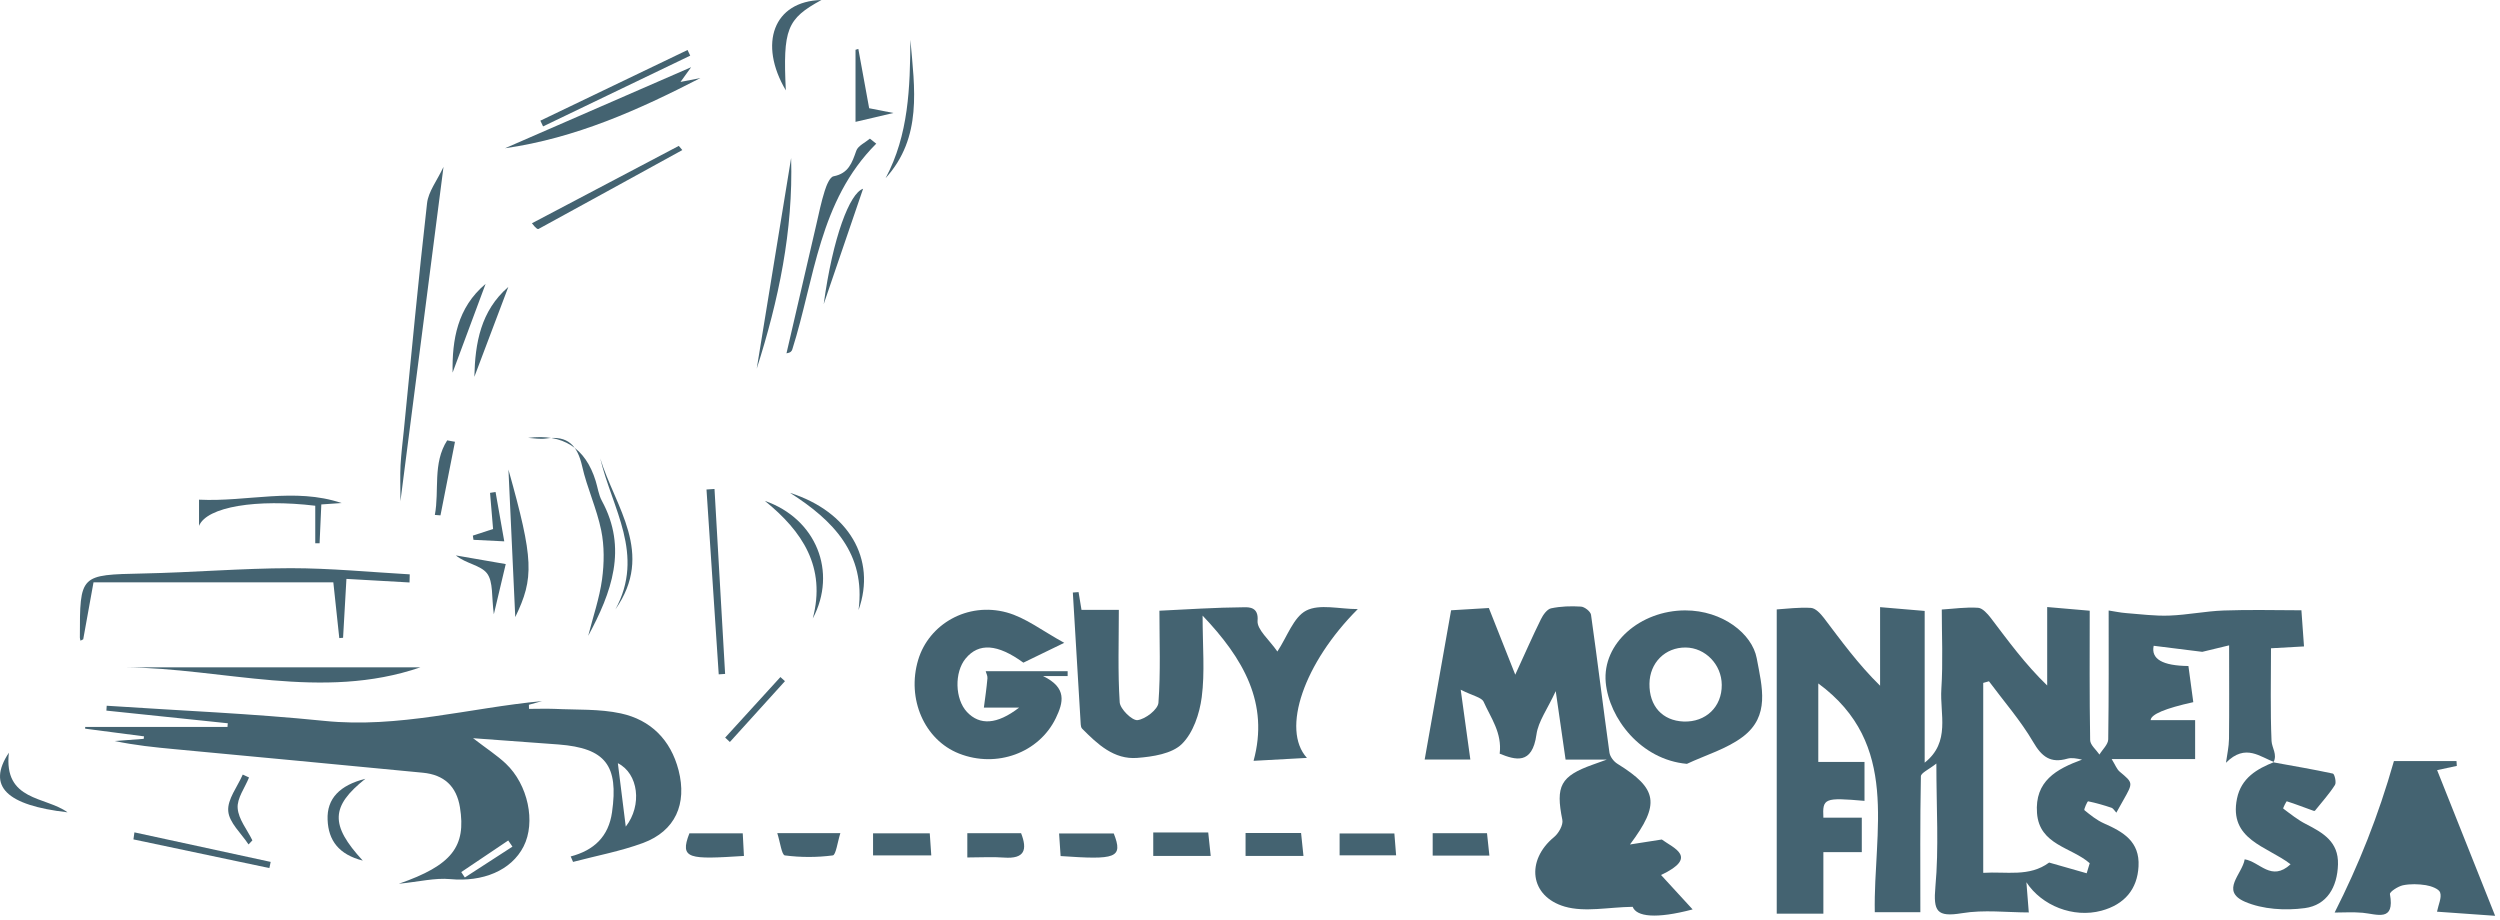 <svg xmlns="http://www.w3.org/2000/svg" width="231" height="85" viewBox="0 0 231 85" fill="none"><g clip-path="url(#clip0_503_1206)"><path d="M210.19 70.43C208.86 69.98 207.5 68.64 205.68 70.48C205.78 69.74 205.95 69.01 205.96 68.27C205.99 65.5 205.97 62.74 205.97 59.63C204.86 59.9 204.04 60.1 203.49 60.23C201.93 60.03 200.45 59.85 199 59.67C198.74 60.89 199.81 61.513 202.21 61.54C202.36 62.66 202.51 63.75 202.66 64.88C200.06 65.453 198.747 66.007 198.72 66.54H202.83V70.14H195.12C195.46 70.69 195.59 71.08 195.87 71.31C197.1 72.34 197.11 72.32 196.21 73.91C196 74.28 195.8 74.65 195.55 75.09C195.37 74.9 195.26 74.69 195.11 74.64C194.4 74.4 193.67 74.19 192.94 74.04C192.88 74.03 192.53 74.8 192.6 74.86C193.16 75.32 193.75 75.79 194.4 76.08C196.18 76.86 197.73 77.75 197.6 80.06C197.49 82.15 196.32 83.57 194.17 84.15C191.57 84.85 188.65 83.68 187.24 81.52C187.31 82.4 187.38 83.28 187.46 84.31C185.45 84.31 183.32 84.04 181.28 84.38C178.96 84.76 178.63 84.21 178.83 81.94C179.16 78.35 178.92 74.7 178.92 70.55C178.22 71.11 177.5 71.41 177.49 71.73C177.41 75.88 177.44 80.04 177.44 84.29H173.23C173.09 76.76 175.64 68.76 168.01 63.15V70.4H172.28V74C168.58 73.68 168.39 73.75 168.48 75.55H172.03V78.74H168.48V84.42H164.17V56.31C165.11 56.25 166.23 56.1 167.34 56.17C167.76 56.2 168.22 56.7 168.52 57.09C170.13 59.21 171.69 61.37 173.72 63.36V56.1C175.17 56.22 176.43 56.33 177.84 56.45V70.47C180.25 68.57 179.23 65.98 179.38 63.67C179.54 61.18 179.42 58.66 179.42 56.32C180.55 56.25 181.67 56.08 182.78 56.16C183.19 56.19 183.65 56.71 183.95 57.1C185.56 59.22 187.12 61.37 189.16 63.34V56.09C190.61 56.21 191.87 56.32 193.09 56.43C193.09 60.33 193.06 64.35 193.13 68.38C193.13 68.83 193.69 69.28 193.99 69.72C194.27 69.25 194.79 68.79 194.8 68.32C194.86 64.27 194.84 60.21 194.84 56.41C195.38 56.49 195.91 56.61 196.45 56.65C197.78 56.75 199.11 56.93 200.44 56.88C202.12 56.82 203.79 56.47 205.47 56.41C207.87 56.32 210.28 56.39 212.65 56.39C212.73 57.49 212.81 58.56 212.89 59.73C212.15 59.77 211.11 59.83 209.84 59.9C209.84 62.8 209.77 65.63 209.89 68.46C209.92 69.1 210.45 69.72 210.07 70.43L210.15 70.41L210.19 70.43ZM192.81 80.69C192.9 80.38 193 80.07 193.09 79.76C191.41 78.27 188.44 78.09 188.22 75.13C188 72.17 190.01 71.06 192.38 70.19C191.88 70.08 191.42 69.99 191.03 70.1C189.47 70.55 188.66 69.93 187.86 68.55C186.7 66.57 185.16 64.81 183.78 62.95C183.6 63 183.43 63.05 183.25 63.1V80.65C185.38 80.51 187.5 81.06 189.34 79.7C190.4 80 191.6 80.34 192.81 80.69Z" fill="#446371"></path><path d="M52.72 79.14C54.89 78.57 56.23 77.3 56.55 75.06C57.17 70.72 55.95 69.13 51.62 68.79C49.15 68.6 46.69 68.42 43.71 68.21C45 69.2 45.93 69.8 46.73 70.55C48.8 72.5 49.52 75.98 48.38 78.21C47.24 80.45 44.6 81.51 41.6 81.23C40.19 81.1 38.74 81.47 36.85 81.66C41.78 79.95 43.08 78.21 42.5 74.6C42.18 72.63 41.02 71.59 39.08 71.4C31.42 70.66 23.76 69.94 16.1 69.22C14.27 69.05 12.43 68.86 10.6 68.47C11.49 68.4 12.38 68.34 13.28 68.27C13.28 68.19 13.3 68.11 13.31 68.04C11.5 67.8 9.68 67.57 7.87 67.33C7.87 67.28 7.87 67.22 7.87 67.17H21.02C21.02 67.06 21.04 66.94 21.05 66.83C17.31 66.44 13.57 66.05 9.83 65.66L9.86 65.21C16.56 65.66 23.29 65.93 29.97 66.61C36.83 67.31 43.37 65.41 50.09 64.78C49.68 64.89 49.27 65.01 48.87 65.12C48.87 65.25 48.87 65.37 48.88 65.5C49.67 65.5 50.46 65.47 51.24 65.5C53.29 65.6 55.39 65.49 57.37 65.92C60.12 66.52 61.97 68.35 62.7 71.17C63.5 74.29 62.4 76.78 59.42 77.89C57.33 78.66 55.11 79.07 52.95 79.64C52.88 79.48 52.81 79.31 52.74 79.15L52.72 79.14ZM57.82 76.38C59.36 74.4 58.99 71.47 57.09 70.52C57.32 72.39 57.58 74.49 57.82 76.38ZM47.35 78.23C47.22 78.04 47.09 77.85 46.96 77.66C45.51 78.63 44.07 79.61 42.62 80.58C42.73 80.75 42.84 80.91 42.95 81.08L47.35 78.23Z" fill="#446371"></path><path d="M134.08 56.39C135.07 56.33 136.18 56.27 137.57 56.18C138.17 57.68 138.99 59.77 140.01 62.34C140.92 60.36 141.61 58.78 142.38 57.22C142.58 56.81 142.95 56.29 143.32 56.21C144.21 56.02 145.16 55.99 146.08 56.05C146.42 56.07 146.96 56.5 147.01 56.8C147.61 61.03 148.12 65.28 148.71 69.52C148.76 69.91 149.11 70.37 149.46 70.58C153.18 72.89 153.41 74.29 150.61 78.03C151.52 77.89 152.42 77.74 153.55 77.57C154.62 78.36 156.98 79.2 153.48 80.85C154.55 82.02 155.49 83.03 156.4 84.03C153 84.93 151.21 84.7 150.86 83.79C148.62 83.82 146.45 84.31 144.58 83.77C141.33 82.82 140.98 79.5 143.59 77.35C144.02 77 144.46 76.22 144.36 75.75C143.73 72.63 144.18 71.72 147.18 70.65C147.43 70.56 147.67 70.48 148.46 70.19H144.66C144.4 68.34 144.12 66.42 143.75 63.86C142.98 65.53 142.14 66.65 141.97 67.86C141.58 70.71 140.01 70.22 138.57 69.64C138.81 67.72 137.74 66.31 137.09 64.85C136.9 64.43 136.09 64.3 134.97 63.73C135.32 66.31 135.58 68.21 135.86 70.18H131.64C132.46 65.56 133.27 60.97 134.08 56.4V56.39Z" fill="#446371"></path><path d="M111.12 56.85C111.12 59.77 111.34 62.13 111.04 64.42C110.84 65.95 110.25 67.72 109.2 68.75C108.28 69.65 106.51 69.92 105.08 70.03C102.93 70.2 101.41 68.76 99.99 67.33C99.9 67.24 99.87 67.08 99.86 66.95C99.61 62.88 99.37 58.82 99.13 54.75C99.31 54.74 99.48 54.72 99.66 54.71C99.74 55.21 99.83 55.7 99.93 56.35H103.38C103.38 59.3 103.28 62.1 103.46 64.89C103.5 65.51 104.61 66.6 105.11 66.54C105.84 66.45 107 65.55 107.04 64.93C107.25 62.09 107.13 59.23 107.13 56.43C109.63 56.31 112.31 56.13 114.99 56.11C115.39 56.11 116.31 56.08 116.2 57.35C116.13 58.17 117.27 59.1 118.03 60.2C118.94 58.82 119.52 57.03 120.69 56.42C121.93 55.78 123.75 56.28 125.46 56.28C120.5 61.24 118.36 67.39 120.76 70.03C119.14 70.12 117.63 70.2 115.83 70.3C117.28 64.99 114.91 60.86 111.09 56.85H111.12Z" fill="#446371"></path><path d="M98.33 59.4C96.67 60.21 95.59 60.73 94.56 61.23C92.17 59.49 90.44 59.38 89.23 60.84C88.17 62.11 88.23 64.6 89.35 65.79C90.52 67.03 92.11 66.97 94.17 65.38H90.91C91.03 64.48 91.16 63.58 91.24 62.67C91.26 62.44 91.12 62.2 91.08 62.02H98.65V62.47H96.38C98.62 63.55 98.25 64.91 97.56 66.35C96.01 69.56 92.1 71 88.62 69.63C85.42 68.37 83.76 64.58 84.84 60.97C85.83 57.67 89.39 55.6 93.02 56.59C94.77 57.07 96.31 58.29 98.34 59.4H98.33Z" fill="#446371"></path><path d="M155.87 70.58C151.61 70.2 148.68 66.37 148.37 63.06C148.04 59.43 151.57 56.41 155.71 56.4C159.18 56.4 161.9 58.57 162.32 60.82C162.83 63.52 163.55 66.15 161.06 68.06C159.56 69.2 157.62 69.76 155.87 70.58ZM152.41 63.17C152.38 65.24 153.6 66.59 155.57 66.67C157.62 66.74 159.11 65.31 159.09 63.28C159.08 61.4 157.57 59.85 155.76 59.83C153.86 59.81 152.43 61.24 152.41 63.18V63.17Z" fill="#446371"></path><path d="M230.55 84.62C228.51 84.47 226.72 84.35 225.18 84.24C225.31 83.58 225.63 82.95 225.47 82.47C225.36 82.13 224.64 81.87 224.15 81.79C223.46 81.68 222.71 81.66 222.03 81.8C221.57 81.9 220.79 82.41 220.83 82.62C221.3 85.21 219.65 84.47 218.31 84.34C217.41 84.26 216.5 84.32 215.72 84.32C217.95 79.91 219.75 75.42 221.2 70.32H226.98C226.99 70.47 227 70.62 227.01 70.77C226.47 70.89 225.93 71 225.19 71.16C227.05 75.83 228.86 80.38 230.55 84.62Z" fill="#446371"></path><path d="M210.11 70.45C211.93 70.78 213.75 71.09 215.56 71.48C215.71 71.51 215.9 72.3 215.75 72.53C215.24 73.34 214.58 74.06 213.91 74.9C213.96 74.9 213.84 74.95 213.75 74.91C212.93 74.62 212.13 74.3 211.3 74.04C211.26 74.03 210.93 74.68 210.97 74.71C211.65 75.22 212.32 75.76 213.07 76.14C214.64 76.95 216.09 77.77 216.03 79.87C215.97 81.98 215 83.64 212.96 83.91C211.16 84.15 209.07 84.03 207.43 83.32C205.12 82.31 207.19 80.77 207.41 79.4C208.82 79.63 209.86 81.5 211.65 79.86C209.46 78.18 205.92 77.6 206.7 73.78C207.09 71.89 208.53 71.04 210.17 70.4L210.1 70.42L210.11 70.45Z" fill="#446371"></path><path d="M8.64 53.81C8.27 55.89 7.98 57.48 7.69 59.07C7.61 59.11 7.52 59.16 7.44 59.2C7.42 59.11 7.38 59.01 7.38 58.92C7.38 53.06 7.38 53.12 13.21 52.99C17.76 52.9 22.31 52.51 26.86 52.5C30.53 52.5 34.19 52.86 37.86 53.07C37.86 53.32 37.85 53.57 37.84 53.82C35.97 53.72 34.1 53.61 32.01 53.49C31.9 55.42 31.8 57.18 31.7 58.93L31.35 58.96C31.17 57.23 30.98 55.5 30.8 53.81H8.64Z" fill="#446371"></path><path d="M40.98 15.42C39.63 25.89 38.35 35.86 37 46.31C37 44.89 36.96 43.94 37.01 42.99C37.07 41.93 37.2 40.87 37.31 39.81C38.01 32.8 38.66 25.78 39.46 18.78C39.58 17.7 40.38 16.7 40.98 15.42Z" fill="#446371"></path><path d="M38.85 61.66C29.73 64.79 20.62 61.73 11.5 61.66H38.85Z" fill="#446371"></path><path d="M46.66 13.7C52.38 11.21 57.95 8.78 63.86 6.21C63.46 6.77 63.23 7.07 62.88 7.57C63.58 7.43 64.15 7.32 64.72 7.21C59.01 10.15 53.21 12.76 46.66 13.7Z" fill="#446371"></path><path d="M48.8 40.46C52.013 40.053 54.093 41.38 55.04 44.44C55.23 45.05 55.31 45.72 55.61 46.27C58.01 50.68 56.51 54.75 54.35 58.75C54.79 57.01 55.39 55.29 55.63 53.53C55.83 52.05 55.85 50.46 55.55 49C55.14 46.99 54.24 45.08 53.79 43.08C53.36 41.18 52.48 40.21 50.44 40.52C49.91 40.6 49.34 40.49 48.79 40.46H48.8Z" fill="#446371"></path><path d="M80.96 13.28C75.67 18.57 75.28 25.75 73.21 32.28C73.16 32.44 73.06 32.59 72.67 32.65C73.59 28.68 74.51 24.71 75.43 20.74C75.67 19.7 75.88 18.66 76.2 17.65C76.36 17.14 76.67 16.36 77.02 16.29C78.41 16.02 78.73 15.04 79.12 13.93C79.28 13.47 79.94 13.18 80.38 12.81C80.58 12.97 80.77 13.12 80.97 13.28H80.96Z" fill="#446371"></path><path d="M31.57 46.48C30.96 46.52 30.34 46.57 29.69 46.61C29.64 47.83 29.58 49.02 29.53 50.2C29.4 50.2 29.26 50.2 29.13 50.2V46.73C23.73 46.08 19.11 46.82 18.39 48.59V46.17C22.86 46.39 27.21 45.02 31.56 46.48H31.57Z" fill="#446371"></path><path d="M69.92 34.07C70.98 27.58 72.04 21.09 73.1 14.6C73.3 21.3 71.94 27.76 69.92 34.07Z" fill="#446371"></path><path d="M66.41 62.31C66.03 56.62 65.66 50.92 65.28 45.23C65.53 45.21 65.78 45.2 66.02 45.18C66.35 50.88 66.67 56.58 67 62.27C66.8 62.28 66.61 62.3 66.41 62.31Z" fill="#446371"></path><path d="M80.67 79.04V77H85.91C85.95 77.64 86 78.24 86.05 79.04H80.67Z" fill="#446371"></path><path d="M77.65 76.98C77.38 77.83 77.24 79 76.95 79.04C75.49 79.23 73.98 79.23 72.52 79.04C72.23 79 72.09 77.83 71.82 76.98H77.65Z" fill="#446371"></path><path d="M115.09 79.09V76.97H120.22C120.29 77.61 120.36 78.27 120.44 79.09H115.09Z" fill="#446371"></path><path d="M106.57 76.92H111.64C111.71 77.61 111.78 78.27 111.87 79.09H106.56V76.92H106.57Z" fill="#446371"></path><path d="M102.91 77.01C103.82 79.31 103.07 79.45 98 79.1C97.96 78.47 97.91 77.81 97.86 77.01H102.91Z" fill="#446371"></path><path d="M89.38 79.23V76.99H94.35C94.94 78.51 94.69 79.38 92.77 79.24C91.72 79.16 90.66 79.23 89.37 79.23H89.38Z" fill="#446371"></path><path d="M68.73 79.09C63.7 79.41 62.76 79.41 63.7 77H68.63C68.66 77.67 68.7 78.33 68.74 79.09H68.73Z" fill="#446371"></path><path d="M46.98 43.39C49.32 51.72 49.36 53.4 47.61 57.02C47.42 52.87 47.2 48.12 46.98 43.39Z" fill="#446371"></path><path d="M128.84 77.01C128.9 77.73 128.94 78.28 129 79.03H123.78V77.01H128.84Z" fill="#446371"></path><path d="M137.4 76.99C137.47 77.65 137.53 78.26 137.62 79.06H132.38V76.99H137.4Z" fill="#446371"></path><path d="M79.33 56.37C80.01 51.15 76.98 48.08 73 45.54C78.41 47.27 81.01 51.64 79.33 56.37Z" fill="#446371"></path><path d="M75.1 57.15C76.35 52.4 74.14 49.09 70.67 46.28C75.43 47.94 77.38 52.85 75.1 57.15Z" fill="#446371"></path><path d="M63.04 13.87C58.62 16.3 54.2 18.73 49.77 21.15C49.68 21.2 49.52 21.11 49.15 20.63C53.67 18.25 58.2 15.86 62.72 13.48C62.83 13.61 62.93 13.74 63.04 13.86V13.87Z" fill="#446371"></path><path d="M75.9 0C72.69 1.75 72.34 2.69 72.61 8.35C70.07 4.05 71.45 0.11 75.9 0Z" fill="#446371"></path><path d="M63.78 5.14C59.25 7.32 54.71 9.5 50.18 11.68C50.1 11.5 50.01 11.32 49.93 11.15C54.46 8.97 59 6.8 63.53 4.62C63.61 4.8 63.7 4.97 63.78 5.15V5.14Z" fill="#446371"></path><path d="M55.46 42.35C56.83 46.83 60.52 51.11 56.86 56.31C59.63 51.25 56.55 46.97 55.46 42.35Z" fill="#446371"></path><path d="M81.83 16.46C83.97 12.45 84.09 8.07 84.12 3.68C84.51 8.16 85.24 12.7 81.83 16.46Z" fill="#446371"></path><path d="M76.11 28.1C76.96 21.89 78.52 17.84 79.75 17.44C78.58 20.87 77.35 24.49 76.11 28.1Z" fill="#446371"></path><path d="M12.42 76.91C16.62 77.82 20.81 78.73 25.01 79.64C24.97 79.83 24.93 80.02 24.89 80.21C20.7 79.33 16.52 78.44 12.33 77.56C12.36 77.34 12.39 77.13 12.42 76.91Z" fill="#446371"></path><path d="M33.76 71.96C30.57 74.5 30.47 76.21 33.52 79.52C31.32 78.96 30.34 77.67 30.27 75.74C30.19 73.78 31.41 72.55 33.76 71.96Z" fill="#446371"></path><path d="M41.82 34.43C41.77 31.4 42.25 28.43 44.87 26.23C43.85 28.96 42.84 31.7 41.82 34.43Z" fill="#446371"></path><path d="M43.83 34.82C43.9 31.7 44.41 28.73 46.97 26.51C45.92 29.28 44.88 32.05 43.83 34.82Z" fill="#446371"></path><path d="M0.82 69.55C0.32 74.05 4.22 73.57 6.24 75.06C0.62 74.41 -1.25 72.67 0.82 69.55Z" fill="#446371"></path><path d="M79.31 4.52C79.63 6.29 79.96 8.06 80.31 10C80.83 10.1 81.44 10.22 82.55 10.44C81.19 10.76 80.27 10.98 79.05 11.26V4.6L79.31 4.52Z" fill="#446371"></path><path d="M46.73 52.12C46.37 53.65 46.06 54.97 45.63 56.76C45.41 55.14 45.59 53.76 45 52.98C44.42 52.22 43.04 52.08 42.12 51.32C43.6 51.58 45.08 51.84 46.73 52.12Z" fill="#446371"></path><path d="M40.18 47.58C40.61 45.29 39.96 42.81 41.32 40.69C41.56 40.73 41.8 40.77 42.04 40.82C41.59 43.09 41.15 45.36 40.7 47.62C40.53 47.61 40.35 47.59 40.18 47.58Z" fill="#446371"></path><path d="M22.96 78.02C22.29 77 21.17 76.01 21.09 74.94C21 73.86 21.94 72.7 22.43 71.57C22.62 71.66 22.82 71.75 23.01 71.84C22.63 72.79 21.89 73.76 21.96 74.67C22.03 75.69 22.84 76.66 23.32 77.65C23.2 77.77 23.08 77.9 22.97 78.02H22.96Z" fill="#446371"></path><path d="M67 68.16C68.7 66.29 70.41 64.43 72.11 62.56C72.25 62.69 72.39 62.82 72.53 62.94C70.83 64.81 69.14 66.69 67.44 68.56C67.29 68.42 67.14 68.29 67 68.15V68.16Z" fill="#446371"></path><path d="M46.59 50.02C45.35 49.96 44.55 49.92 43.75 49.88C43.73 49.75 43.71 49.62 43.69 49.49C44.3 49.29 44.92 49.09 45.56 48.88C45.46 47.73 45.37 46.64 45.28 45.54C45.45 45.51 45.62 45.49 45.79 45.46C46.04 46.86 46.28 48.27 46.59 50V50.02Z" fill="#446371"></path></g><defs><clipPath id="clip0_503_1206"><rect width="230.55" height="84.62" fill="white"></rect></clipPath></defs></svg>